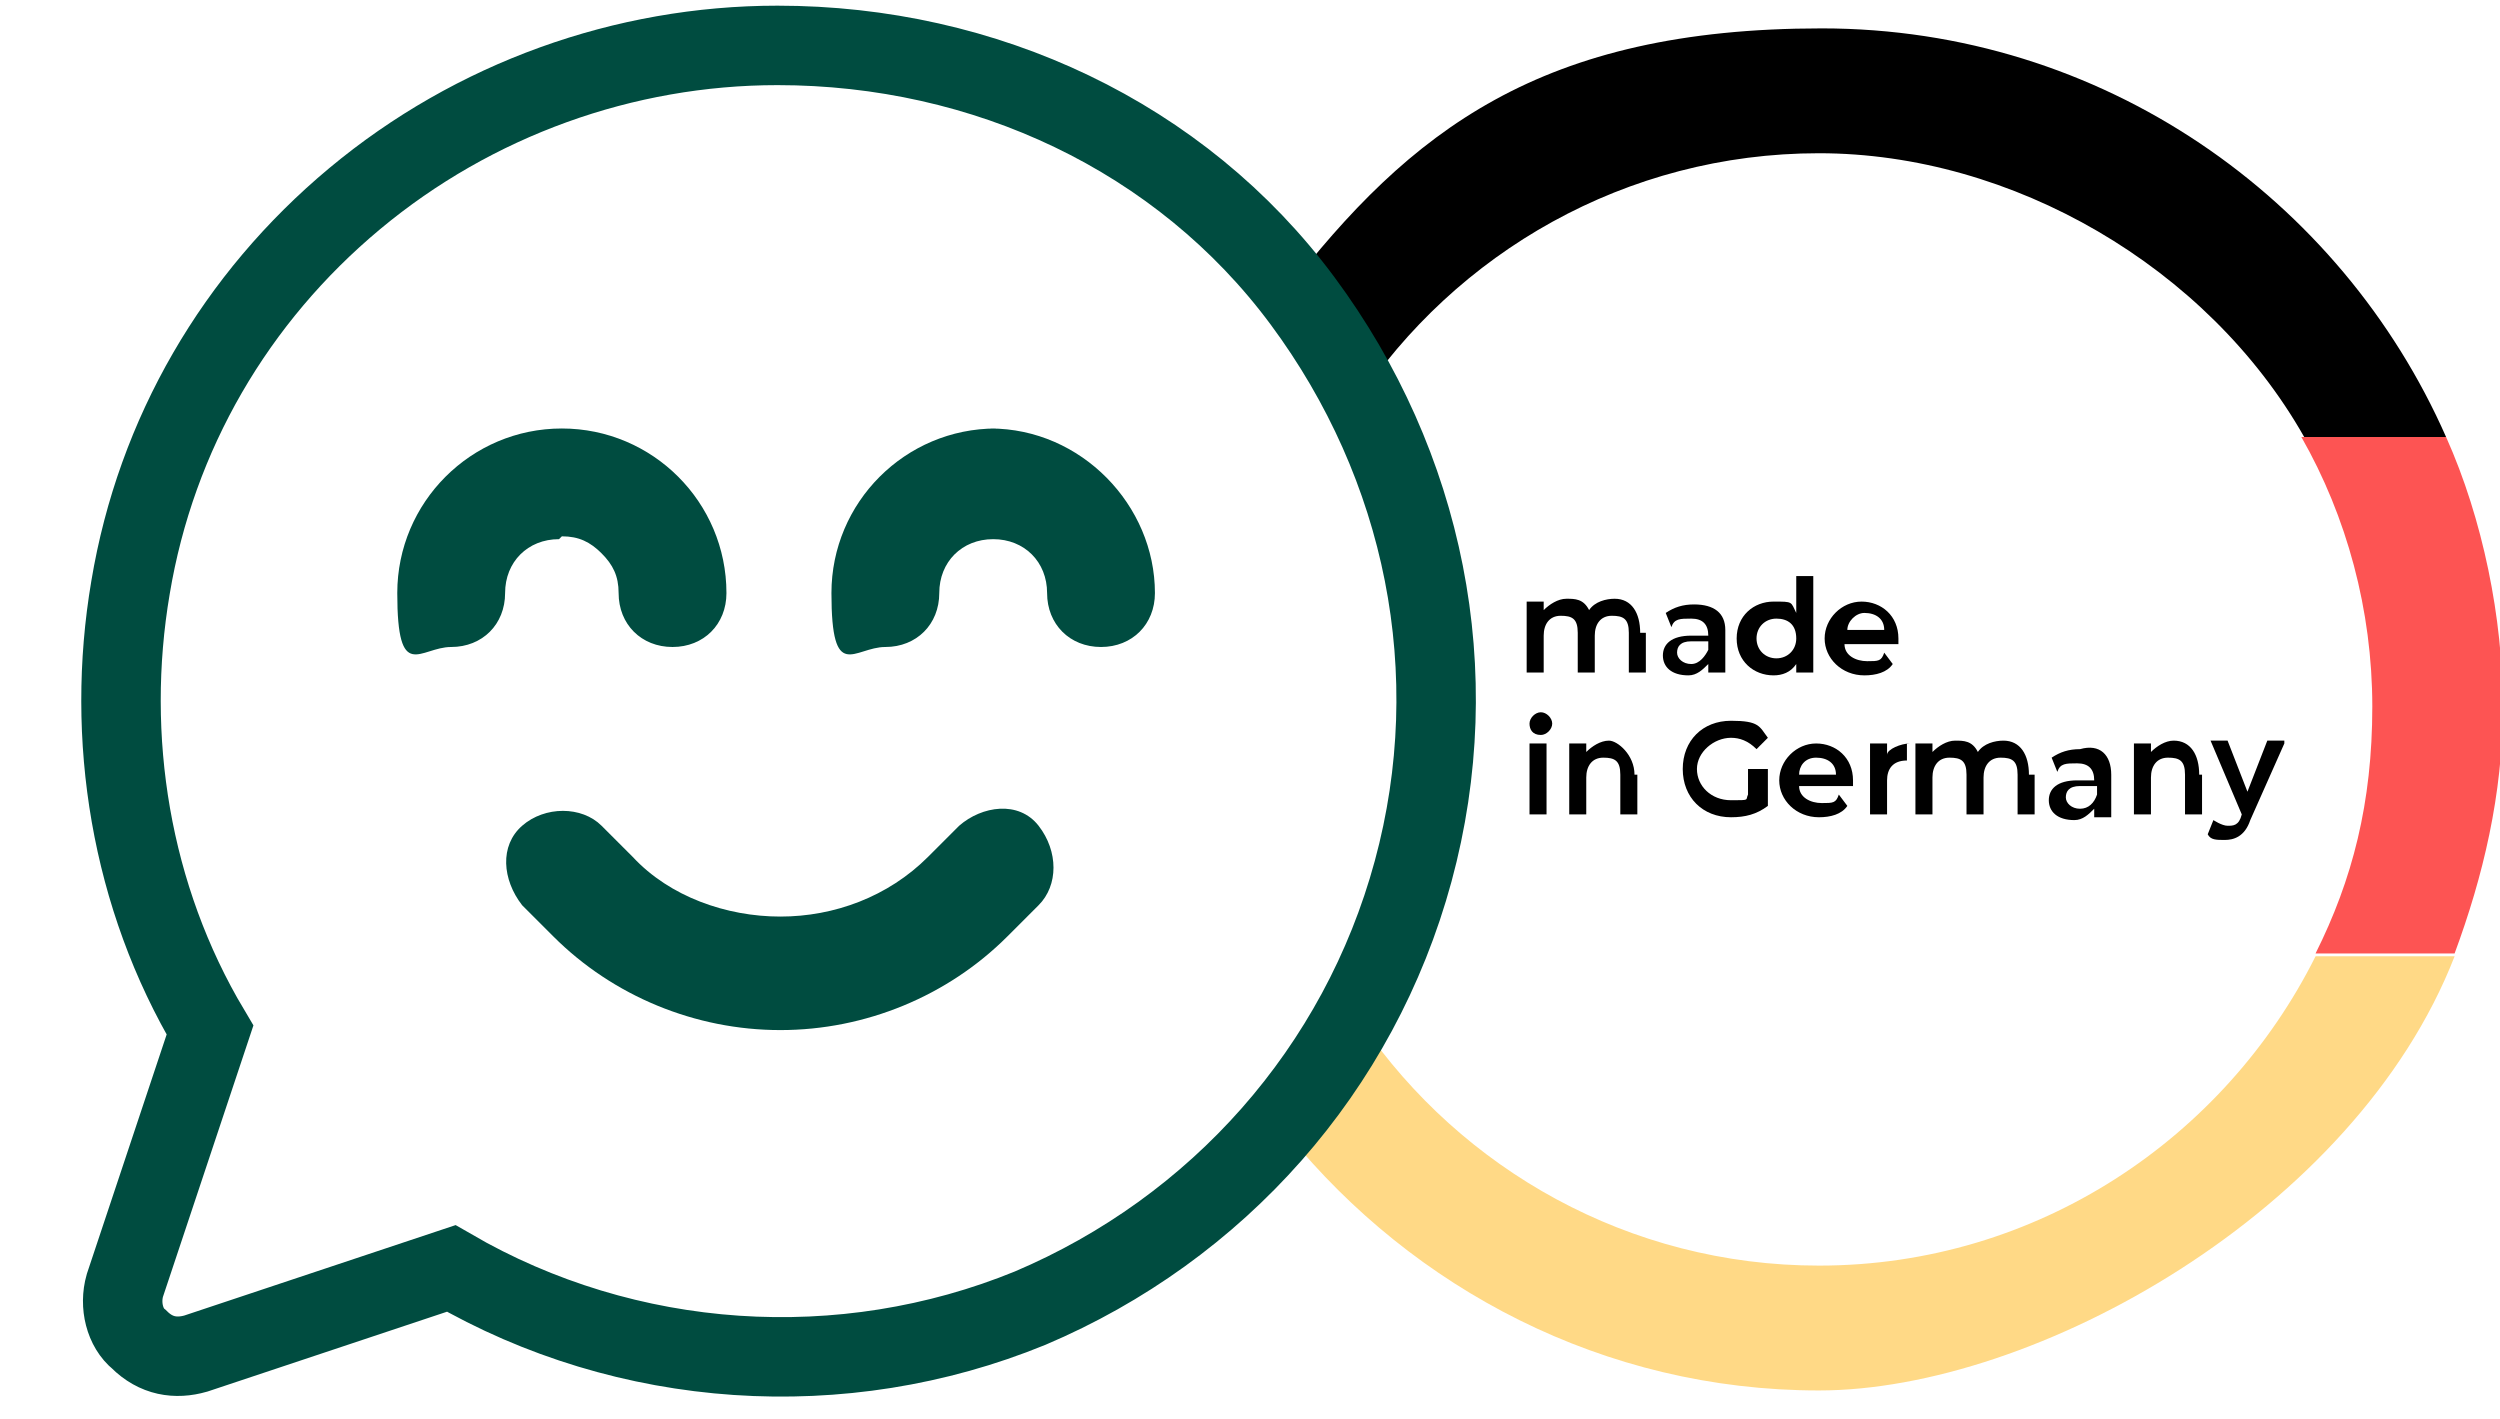 <svg viewBox="0 0 88.1 50" version="1.1" xmlns="http://www.w3.org/2000/svg" id="_Layer_">
  
  <defs>
    <style>
      .st0, .st1 {
        fill: none;
      }

      .st2 {
        fill: #ffd986;
      }

      .st3 {
        isolation: isolate;
      }

      .st1 {
        stroke: #004c40;
        stroke-miterlimit: 10;
        stroke-width: 2.8px;
      }

      .st4 {
        fill: #004c40;
      }

      .st5 {
        fill: #fd5453;
      }
    </style>
  </defs>
  <g>
    <path d="M64.1,5.4c-6.8,0-12.7,3.5-16.3,8.8,2.8,5.2,3.5,11.4,1.9,17.2-.5,1.7-1,3.2-1.8,4.7,3.5,5.1,9.4,8.5,16.1,8.5s14.3-4.4,17.5-10.9c1.3-2.7,2-5.6,2-8.7s-.9-6.7-2.5-9.5c-3.3-6.1-9.6-10.1-17-10.1h0Z" class="st0"></path>
    <path d="M47.8,14.2c3.5-5.3,9.5-8.8,16.3-8.8s13.7,4,17.1,10h5c-3.7-8.4-12.1-14.4-22-14.4s-14.5,3.6-18.9,9.3c.2.2.4.4.5.6.8,1,1.6,2.1,2.1,3.3h0Z"></path>
    <path d="M64.1,44.6c-6.7,0-12.6-3.4-16.1-8.5-.7,1.4-1.6,2.8-2.6,3.9,4.4,5.4,11.1,9,18.7,9s18.9-6.3,22.4-15.3h-4.9c-3.2,6.4-9.8,10.9-17.5,10.9h0Z" class="st2"></path>
    <path d="M86.1,15.4h-5c1.6,2.8,2.5,6.1,2.5,9.5s-.7,6.1-2,8.7h4.9c1-2.7,1.7-5.6,1.7-8.7s-.7-6.6-2-9.5h0Z" class="st5"></path>
  </g>
  <g class="st3">
    <path d="M58,22.3v1.4h-.6v-1.4c0-.5-.2-.6-.6-.6s-.6.3-.6.7v1.3h-.6v-1.4c0-.5-.2-.6-.6-.6s-.6.3-.6.7v1.3h-.6v-2.5h.6v.3c.2-.2.5-.4.8-.4s.6,0,.8.4c.2-.3.6-.4.9-.4.6,0,.9.5.9,1.2h0Z"></path>
  </g>
  <g class="st3">
    <path d="M60.8,22.2v1.5h-.6v-.3c-.2.2-.4.4-.7.4-.6,0-.9-.3-.9-.7s.3-.7,1-.7h.6c0-.4-.2-.6-.6-.6s-.6,0-.7.3l-.2-.5c.3-.2.6-.3,1-.3.7,0,1.1.3,1.1.9h0ZM60.2,22.9v-.3h-.6c-.4,0-.5.2-.5.4s.2.4.5.4.5-.3.6-.5h0Z"></path>
    <path d="M63.9,20.3v3.4h-.6v-.3c-.2.3-.5.4-.8.4-.7,0-1.3-.5-1.3-1.3s.6-1.3,1.3-1.3.6,0,.8.4v-1.3h.6ZM63.3,22.5c0-.5-.3-.7-.7-.7s-.7.3-.7.7.3.7.7.7.7-.3.7-.7Z"></path>
  </g>
  <g class="st3">
    <path d="M66.9,22.7h-1.9c0,.4.4.6.8.6s.5,0,.6-.3l.3.4c-.2.3-.6.4-1,.4-.8,0-1.4-.6-1.4-1.3s.6-1.3,1.3-1.3,1.3.5,1.3,1.3,0,.2,0,.3ZM65,22.2h1.4c0-.4-.3-.6-.7-.6-.3,0-.6.3-.6.6Z"></path>
  </g>
  <g class="st3">
    <path d="M53.9,25.5c0-.2.2-.4.4-.4s.4.2.4.4-.2.4-.4.4c-.3,0-.4-.2-.4-.4ZM53.9,26.2h.6v2.5h-.6v-2.5Z"></path>
  </g>
  <g class="st3">
    <path d="M57.7,27.3v1.4h-.6v-1.4c0-.5-.2-.6-.6-.6s-.6.3-.6.7v1.3h-.6v-2.5h.6v.3c.2-.2.5-.4.8-.4s.9.5.9,1.2h0Z"></path>
  </g>
  <g class="st3">
    <path d="M61.7,27.1h.6v1.3c-.4.3-.8.4-1.3.4-1,0-1.7-.7-1.7-1.7s.7-1.7,1.7-1.7,1,.2,1.3.6l-.4.4c-.3-.3-.6-.4-.9-.4-.6,0-1.2.5-1.2,1.1s.5,1.1,1.2,1.1.5,0,.6-.2v-.9h0Z"></path>
  </g>
  <g class="st3">
    <path d="M65.3,27.7h-1.9c0,.4.4.6.8.6s.5,0,.6-.3l.3.4c-.2.3-.6.4-1,.4-.8,0-1.4-.6-1.4-1.3s.6-1.3,1.3-1.3,1.3.5,1.3,1.3,0,.2,0,.3ZM63.3,27.3h1.4c0-.4-.3-.6-.7-.6s-.6.3-.6.6Z"></path>
  </g>
  <g class="st3">
    <path d="M67.2,26.2v.6h0c-.5,0-.7.3-.7.7v1.2h-.6v-2.5h.6v.4c0-.2.5-.4.8-.4h0Z"></path>
  </g>
  <g class="st3">
    <path d="M71.7,27.3v1.4h-.6v-1.4c0-.5-.2-.6-.6-.6s-.6.3-.6.7v1.3h-.6v-1.4c0-.5-.2-.6-.6-.6s-.6.3-.6.7v1.3h-.6v-2.5h.6v.3c.2-.2.5-.4.8-.4s.6,0,.8.4c.2-.3.6-.4.9-.4.6,0,.9.5.9,1.2h0Z"></path>
  </g>
  <g class="st3">
    <path d="M74.4,27.3v1.5h-.6v-.3c-.2.2-.4.4-.7.4-.6,0-.9-.3-.9-.7s.3-.7,1-.7h.6c0-.4-.2-.6-.6-.6s-.6,0-.7.3l-.2-.5c.3-.2.6-.3,1-.3.7-.2,1.1.2,1.1.9h0ZM73.9,28v-.3h-.6c-.4,0-.5.2-.5.4s.2.4.5.4.5-.2.6-.5h0Z"></path>
  </g>
  <g class="st3">
    <path d="M77.6,27.3v1.4h-.6v-1.4c0-.5-.2-.6-.6-.6s-.6.3-.6.7v1.3h-.6v-2.5h.6v.3c.2-.2.5-.4.8-.4.6,0,.9.5.9,1.2h0Z"></path>
    <path d="M80.5,26.2l-1.2,2.7c-.2.6-.6.7-.9.7s-.5,0-.6-.2l.2-.5c0,0,.3.2.5.2s.4,0,.5-.4h0c0,0-1.1-2.6-1.1-2.6h.6l.7,1.8.7-1.8h.6Z"></path>
  </g>
  <g>
    <path d="M27.4,1.6c-5.4,0-10.7,1.9-14.9,5.4s-7,8.3-7.9,13.7c-.9,5.3,0,10.9,2.8,15.6l-3,9c-.2.7,0,1.5.5,1.9.6.6,1.3.7,2,.5l9-3c6.2,3.6,13.8,4.1,20.4,1.4,6.6-2.8,11.6-8.4,13.5-15.4s.4-14.3-3.9-20.1S34.7,1.6,27.4,1.6h0Z" class="st1"></path>
    <path d="M19.8,18.9c.6,0,1,.2,1.4.6.4.4.6.8.6,1.4,0,1.1.8,1.9,1.9,1.9s1.9-.8,1.9-1.9c0-3.2-2.6-5.8-5.8-5.8s-5.8,2.6-5.8,5.8.8,1.9,1.9,1.9,1.9-.8,1.9-1.9.8-1.9,1.9-1.9h0Z" class="st4"></path>
    <path d="M35.1,15.1c-3.2,0-5.8,2.6-5.8,5.8s.8,1.9,1.9,1.9,1.9-.8,1.9-1.9.8-1.9,1.9-1.9,1.9.8,1.9,1.9.8,1.9,1.9,1.9,1.9-.8,1.9-1.9c0-3.1-2.6-5.8-5.8-5.8h0Z" class="st4"></path>
    <path d="M33.8,29.1l-1.1,1.1h0c-1.4,1.4-3.3,2.1-5.2,2.1s-3.9-.7-5.2-2.1l-1.1-1.1h0c-.7-.7-2-.7-2.8,0s-.7,1.9,0,2.8l1.1,1.1h0c2.1,2.1,5,3.3,8,3.3s5.9-1.2,8-3.3l1.1-1.1h0c.7-.7.7-1.9,0-2.8s-2-.7-2.8,0h0Z" class="st4"></path>
  </g>
</svg>